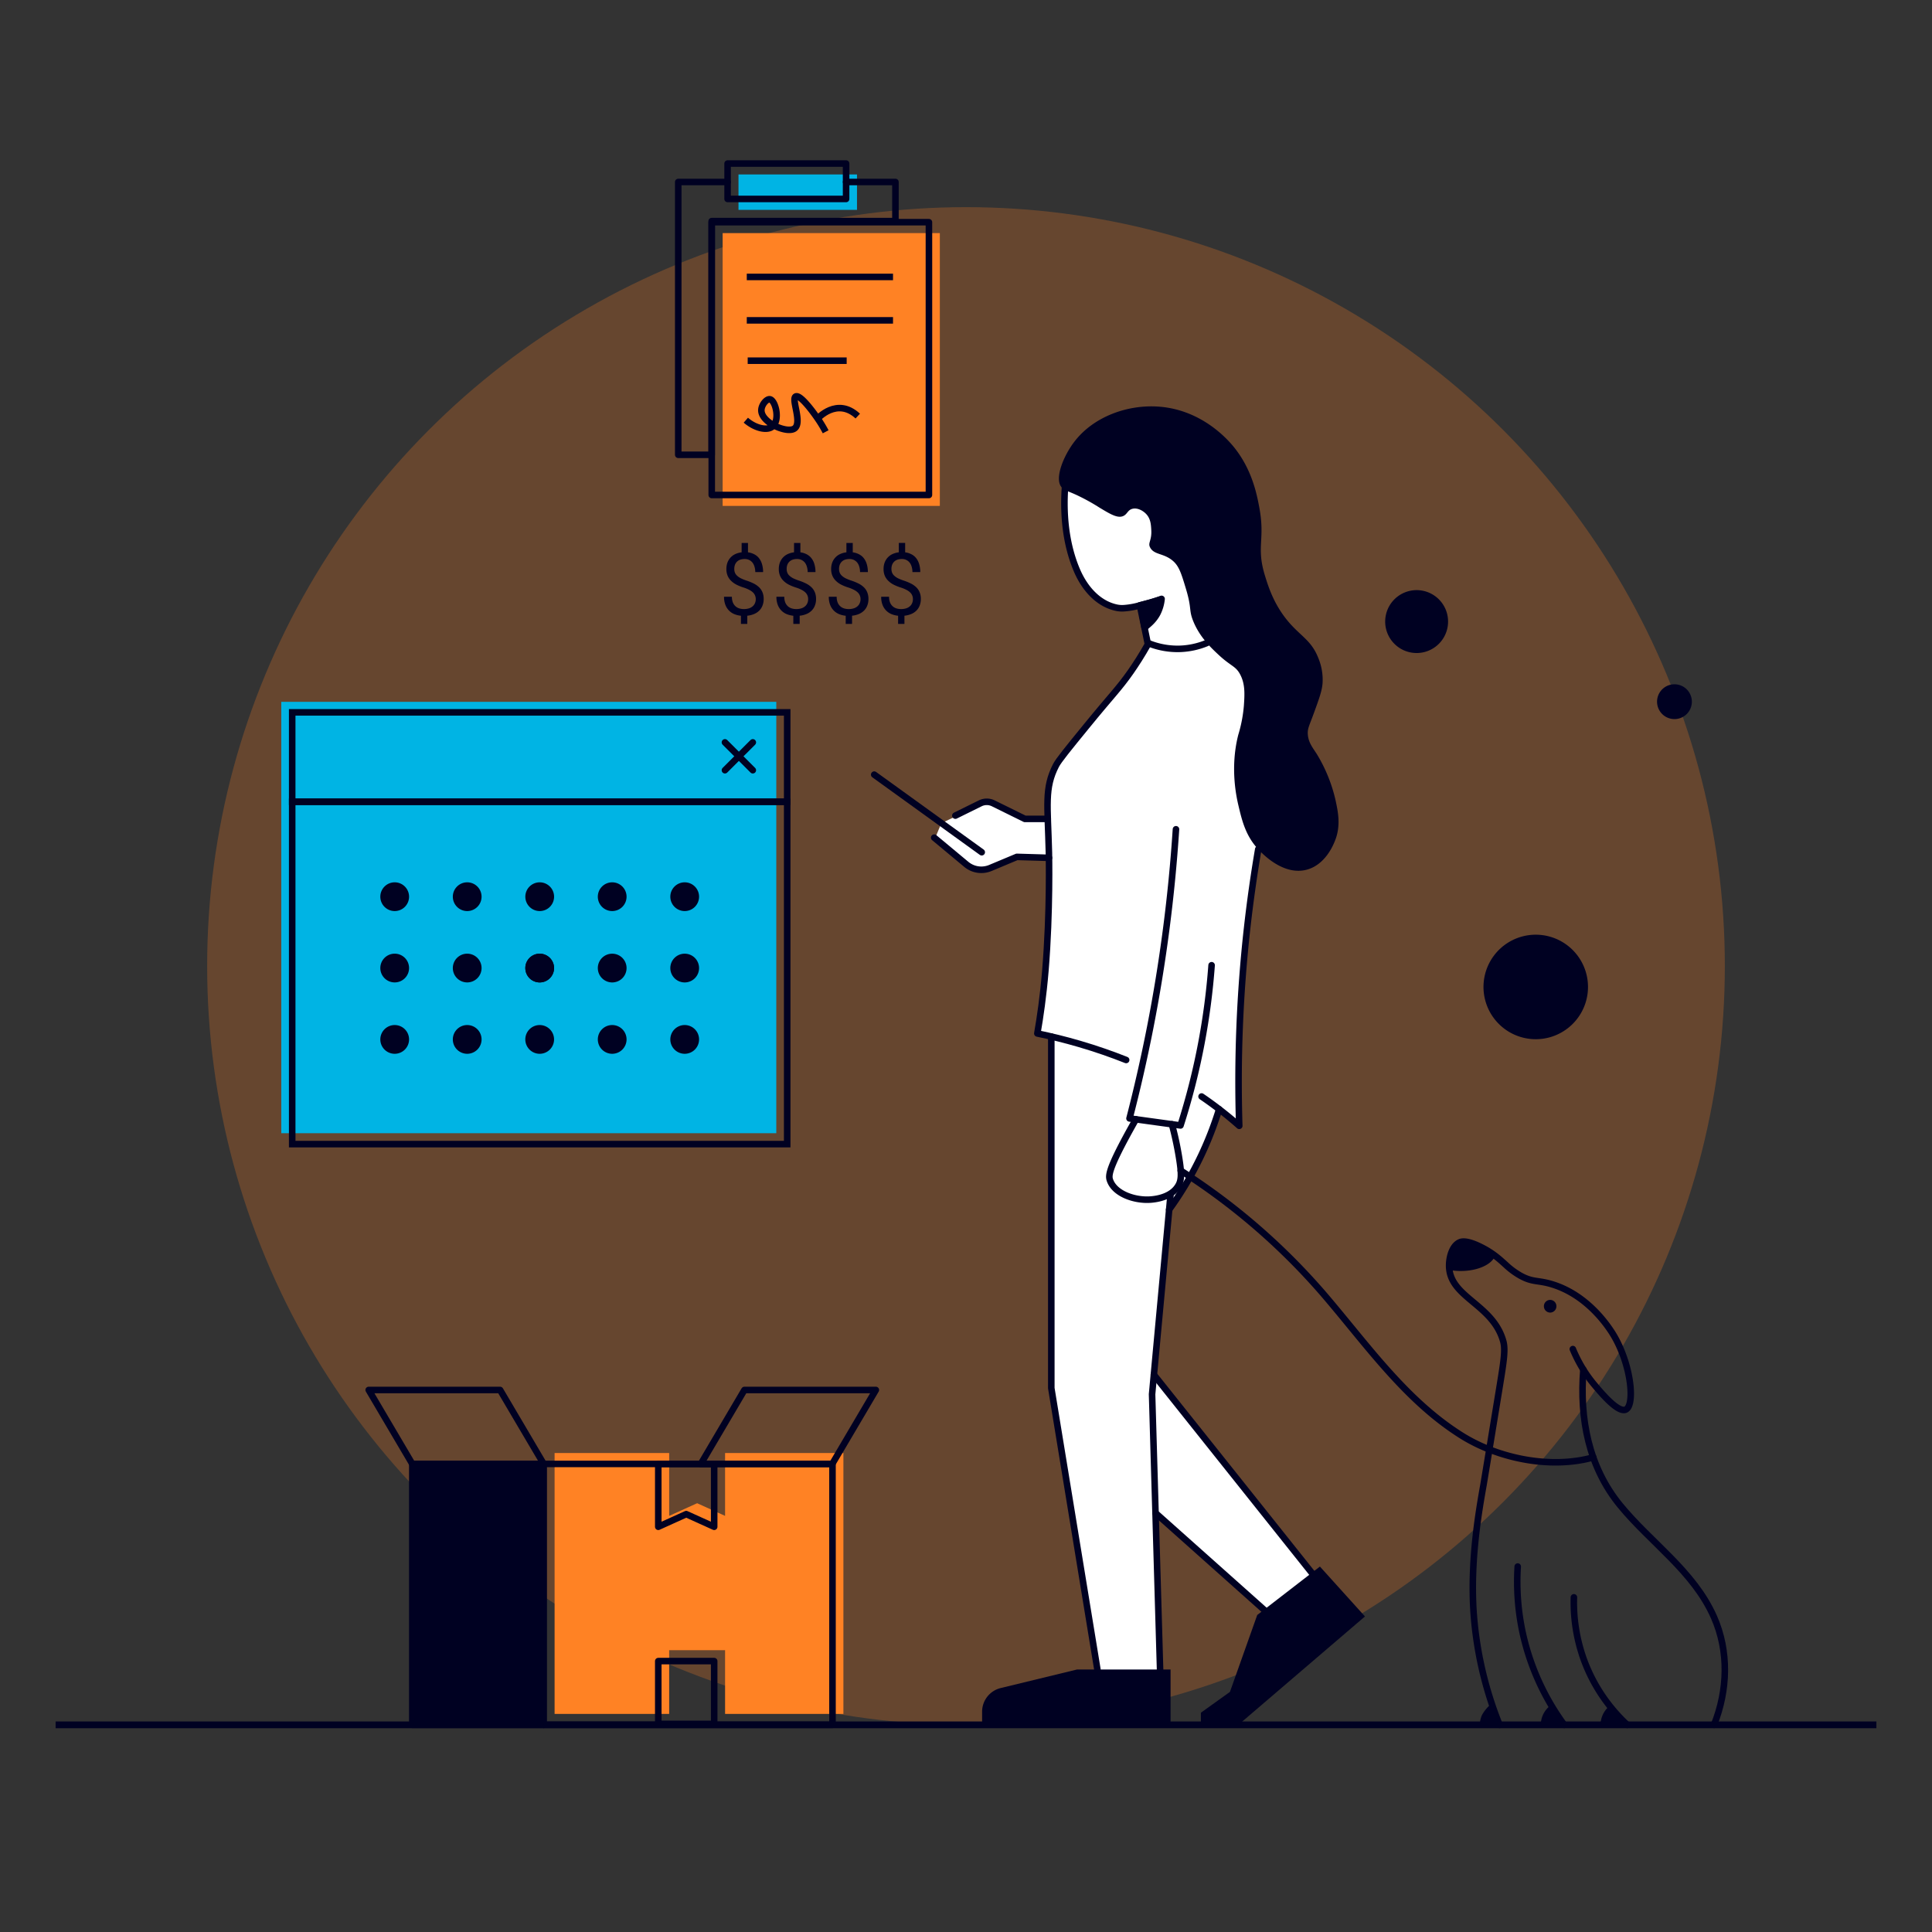 <svg xmlns="http://www.w3.org/2000/svg" xmlns:xlink="http://www.w3.org/1999/xlink" width="886" height="886" viewBox="0 0 886 886">
  <rect x="0" y="0" width="886" height="886" fill="#333333" stroke="none"/>
  <defs>
    <clipPath id="clip-devis-1">
      <rect width="886" height="886"/>
    </clipPath>
  </defs>
  <g id="devis-1" clip-path="url(#clip-devis-1)">
    <circle id="Ellipse_429" data-name="Ellipse 429" cx="348" cy="348" r="348" transform="translate(95 95)" fill="#FF8224" opacity="0.25"/>
    <rect id="Rectangle_4728" data-name="Rectangle 4728" width="227" height="197.83" transform="translate(129 321.852)" fill="#00B4E4"/>
    <path id="Tracé_7133" data-name="Tracé 7133" d="M6.394-14.727h835" transform="translate(19.106 805.727)" fill="none" stroke="#000122" stroke-width="3.101"/>
    <g id="Groupe_10135" data-name="Groupe 10135" transform="translate(400.91 186.358)">
      <path id="Tracé_14689" data-name="Tracé 14689" d="M88.725,34.441l-1.457,5.181v7.448l1.457,16.352,4.533,12.467,4.7,7.933,6.961,6.476,6.963,2.267,9.875-.81,3.725,16.838L119.324,119.6,107.182,134.82,86.3,160.886l-4.049,5.99-2.914,11.171v11.171H68L52.3,180.962l-21.533,10.2-3.076,7.448,14.57,11.5,4.373,2.428,6.637-.81L65.9,206.381l14.086.648v19.914l-.648,24.285-4.7,36.266,6.639,1.619V450.207S102.162,580.539,102.648,580.7s28.656,0,28.656,0l-2.266-72.856,51.809,46.142,21.7-17.323-74.314-92.447,6.963-78.2,3.561-3.076,9.715-15.866,9.715-24.933,9.066,7.286V293.647l1.619-30.438,2.266-24.933,6.152-42.58-2.105-92.608L129.2,41.079Z" fill="#fff"/>
      <path id="Tracé_6730" data-name="Tracé 6730" d="M410.112-446.76a70.987,70.987,0,0,1,8.683,21.44c1.074,5.1,2.5,11.55-.374,18.55-.69,1.69-4.248,10.65-12.665,13.04-10.545,2.99-20.036-6.78-22.017-8.82-6.16-6.35-7.865-13.54-9.462-20.27-.808-3.4-4.09-17.24-.138-32.7a63.888,63.888,0,0,0,2.592-13.65c.335-5.1.572-9.56-1.656-13.89-2.109-4.1-4.178-3.73-10.052-9.22-3.282-3.07-8.575-8.02-11.541-15.37-2.129-5.27-.542-5.52-3.341-14.81-2.06-6.84-3.1-10.26-5.835-12.7-4.317-3.82-8.791-2.72-10.634-6.35-1.064-2.09.838-3.06.572-7.88-.129-2.42-.276-5.05-2.159-7.19-1.508-1.71-4.238-3.24-6.613-2.55-2,.58-2.2,2.26-3.834,3.15-2.651,1.44-6.14-.72-11.107-3.7a91.584,91.584,0,0,0-9.028-5.08c-5.263-2.62-6.958-2.58-8.436-4.33-3.3-3.92.847-14.3,6.012-20.99,8.82-11.42,24.392-17.01,38.722-15.93,19.84,1.5,31.736,15.35,34.308,18.51,8.426,10.39,10.585,21.92,11.679,27.77,2.759,14.75-1.488,17.9,2.552,31.1,1.577,5.15,4.219,13.76,11.315,21.85,5.44,6.2,10.112,8.23,13.137,15.92a25.857,25.857,0,0,1,2,11.65c-.256,3.46-1.449,6.76-3.844,13.36-2.237,6.16-3.075,7.32-2.927,10.02C406.259-452.07,408.161-449.78,410.112-446.76Z" transform="translate(-207.185 606.142)" fill="#000122"/>
      <path id="Tracé_6731" data-name="Tracé 6731" d="M352.232-514.88l2.513,12.18,1.035,5.01a35.512,35.512,0,0,0,15.207,2.73,35.333,35.333,0,0,0,11.995-2.68" transform="translate(-230.397 606.142)" fill="none" stroke="#000122" stroke-linecap="round" stroke-linejoin="round" stroke-width="3"/>
      <path id="Tracé_6732" data-name="Tracé 6732" d="M374.514-574.23c-2.01,17.87.316,32.25,4.938,43.15,3.863,9.1,10.467,15.85,18.7,17.36a12.654,12.654,0,0,0,2.957.14,35.772,35.772,0,0,0,7.283-1.3c4.169-1.12,5.963-1.57,9.2-2.62" transform="translate(-286.552 606.142)" fill="none" stroke="#000122" stroke-linecap="round" stroke-linejoin="round" stroke-width="3"/>
      <path id="Tracé_6733" data-name="Tracé 6733" d="M354.7-403.04c-1.981,11.62-3.725,23.8-5.145,36.51a635.019,635.019,0,0,0-3.567,90.32c-3.006-2.67-6.308-5.4-9.905-8.14q-3.77-2.865-7.372-5.3" transform="translate(-178.586 606.142)" fill="none" stroke="#000122" stroke-linecap="round" stroke-linejoin="round" stroke-width="3"/>
      <path id="Tracé_6734" data-name="Tracé 6734" d="M387.742-349.85a317.491,317.491,0,0,1-4.632,35.47,316.313,316.313,0,0,1-9.629,38q-11.694-1.605-23.387-3.22c3.42-13.21,6.613-27.09,9.471-41.64A715.172,715.172,0,0,0,371.4-412.2" transform="translate(-233.019 606.142)" fill="none" stroke="#000122" stroke-linecap="round" stroke-linejoin="round" stroke-width="3"/>
      <path id="Tracé_6735" data-name="Tracé 6735" d="M430.013-497.52c-3.055,5.48-5.894,9.81-8.072,12.94-5.529,7.92-8.495,10.51-20.292,24.99-8.585,10.52-12.872,15.78-14.074,18.12-5.381,10.48-3.775,18.01-3.243,40.08,0,0,.641,26.82-1.626,54.09-.966,11.59-2.4,21.42-3.686,28.74,6.091,1.24,12.536,2.81,19.278,4.78,7.8,2.28,14.961,4.8,21.455,7.38" transform="translate(-304.216 606.142)" fill="none" stroke="#000122" stroke-linecap="round" stroke-linejoin="round" stroke-width="3"/>
      <path id="Tracé_6736" data-name="Tracé 6736" d="M402.466-317.16v161.24L423.607-26.89" transform="translate(-321.256 606.142)" fill="none" stroke="#000122" stroke-linecap="round" stroke-linejoin="round" stroke-width="3"/>
      <path id="Tracé_6737" data-name="Tracé 6737" d="M377.394-244.65l-8.476,91.54L373.156-7.26" transform="translate(-241.495 606.142)" fill="none" stroke="#000122" stroke-linecap="round" stroke-linejoin="round" stroke-width="3"/>
      <path id="Tracé_6738" data-name="Tracé 6738" d="M455.342-26.89H412.49l-35.106,8.53a11.164,11.164,0,0,0-8.466,10.88V-1.5l86.424-1.05Z" transform="translate(-319.443 606.142)" fill="#000122"/>
      <path id="Tracé_6739" data-name="Tracé 6739" d="M334.355-74.09l20.657,22.88L297.3-1.8H279.764V-7.06l13.325-9.55,12.517-35.27Z" transform="translate(-129.959 606.142)" fill="#000122"/>
      <path id="Tracé_6740" data-name="Tracé 6740" d="M376.566-69.96l-73.405-92.09" transform="translate(-174.91 606.142)" fill="none" stroke="#000122" stroke-linecap="round" stroke-linejoin="round" stroke-width="3"/>
      <path id="Tracé_6741" data-name="Tracé 6741" d="M375.817-53.47,325.139-98.66" transform="translate(-196.139 606.142)" fill="none" stroke="#000122" stroke-linecap="round" stroke-linejoin="round" stroke-width="3"/>
      <path id="Tracé_6742" data-name="Tracé 6742" d="M376.378-279.19c-1.035,1.81-2.129,3.77-3.282,5.86-9.462,17.28-9.343,20.07-8.624,22.11,2.306,6.55,12.211,9.61,19.524,8.75,1.8-.21,8.712-1.03,11.8-6.29,1.439-2.45,1.636-5.17.306-13.21a152.334,152.334,0,0,0-3.233-14.95" transform="translate(-256.356 606.142)" fill="none" stroke="#000122" stroke-linecap="round" stroke-linejoin="round" stroke-width="3"/>
      <path id="Tracé_6743" data-name="Tracé 6743" d="M369.559-283.82a157.381,157.381,0,0,1-8.22,21.19,156.253,156.253,0,0,1-14.7,24.84" transform="translate(-211.386 606.142)" fill="none" stroke="#000122" stroke-linecap="round" stroke-linejoin="round" stroke-width="3"/>
      <path id="Tracé_6744" data-name="Tracé 6744" d="M364.246-124.16c-19.357,5.43-43.405.66-60.485-10.07-.246-.16-.5-.32-.749-.48-25.309-16.19-42.842-41.43-62.169-63.98a297.9,297.9,0,0,0-61.44-54.16q-2.158-1.44-4.336-2.82" transform="translate(-34.496 606.142)" fill="none" stroke="#000122" stroke-linecap="round" stroke-linejoin="round" stroke-width="3"/>
      <path id="Tracé_6745" data-name="Tracé 6745" d="M115.121-164.42c-1.8,22.46,2.395,44.61,16.912,62.31,14.133,17.23,33.647,30.12,42.951,51.13,7.007,15.85,6.357,33.67.049,49.48" transform="translate(210.086 606.142)" fill="none" stroke="#000122" stroke-linecap="round" stroke-linejoin="round" stroke-width="3"/>
      <path id="Tracé_6746" data-name="Tracé 6746" d="M181-1.5a169.351,169.351,0,0,1-12.024-53.51c-1.252-23.07,2.563-44.7,4.642-56.45.4-2.3,2.76-16.7,7.471-45.48,1.793-10.99,2.671-16.56,1.636-20.35-4.219-15.43-20.658-19.36-24.186-30.39a12.682,12.682,0,0,1-.532-2.42,11.152,11.152,0,0,1-.138-1.65c-.079-3.86,1.232-9.3,4.74-10.98.809-.39,3.213-1.29,10.25,2.31a40.4,40.4,0,0,1,6.1,3.8c1.872,1.41,3.351,2.78,4.829,4.11a34.725,34.725,0,0,0,6.722,4.99c5.834,3.24,8.022,1.94,14.8,4.05,17.582,5.46,27.132,21.72,28.463,24.07,7.727,13.57,9.323,31.3,5.125,33.31-3.489,1.67-11.137-7.45-14.419-11.36a61.108,61.108,0,0,1-5.056-6.97,63.74,63.74,0,0,1-4.819-9.4" transform="translate(105.775 606.142)" fill="none" stroke="#000122" stroke-linecap="round" stroke-linejoin="round" stroke-width="3"/>
      <path id="Tracé_6747" data-name="Tracé 6747" d="M188.609-74.09a111.08,111.08,0,0,0,2.316,30.58,111.879,111.879,0,0,0,19,42.01" transform="translate(106.498 606.142)" fill="none" stroke="#000122" stroke-linecap="round" stroke-linejoin="round" stroke-width="3"/>
      <path id="Tracé_6748" data-name="Tracé 6748" d="M183.978-1.5c-.788-.74-1.616-1.54-2.474-2.4-1.606-1.64-3.291-3.5-5.006-5.61a76.1,76.1,0,0,1-12.349-21.71,77.286,77.286,0,0,1-4.632-28.75" transform="translate(161.353 606.142)" fill="none" stroke="#000122" stroke-linecap="round" stroke-linejoin="round" stroke-width="3"/>
      <path id="Tracé_6762" data-name="Tracé 6762" d="M477.3-399.11l-14.744-.43-12.133,5.08a10.768,10.768,0,0,1-11.068-1.67l-14.694-12.23" transform="translate(-397.144 606.142)" fill="none" stroke="#000122" stroke-linecap="round" stroke-linejoin="round" stroke-width="3"/>
      <path id="Tracé_6763" data-name="Tracé 6763" d="M467.6-416.96H457.1l-14.5-7.14a6.721,6.721,0,0,0-5.963,0l-11.412,5.63" transform="translate(-388.008 606.142)" fill="none" stroke="#000122" stroke-linecap="round" stroke-linejoin="round" stroke-width="3"/>
      <path id="Tracé_6764" data-name="Tracé 6764" d="M504.817-401.68,455.51-437.26" transform="translate(-455.51 606.142)" fill="none" stroke="#000122" stroke-linecap="round" stroke-linejoin="round" stroke-width="3"/>
      <path id="Tracé_6806" data-name="Tracé 6806" d="M194.838-190.56a2.889,2.889,0,0,1-2.868-2.91,2.889,2.889,0,0,1,2.868-2.91,2.889,2.889,0,0,1,2.868,2.91A2.889,2.889,0,0,1,194.838-190.56Z" transform="translate(115.142 606.142)" fill="#000122"/>
      <path id="Tracé_6807" data-name="Tracé 6807" d="M220.081-211.75a11.152,11.152,0,0,0,.138,1.65,27.8,27.8,0,0,0,5.194.47c7.8,0,14.29-3,15.759-6.99a40.4,40.4,0,0,0-6.1-3.8c-7.037-3.6-9.442-2.7-10.25-2.31C221.313-221.05,220-215.61,220.081-211.75Z" transform="translate(43.567 606.142)" fill="#000122"/>
      <path id="Tracé_6808" data-name="Tracé 6808" d="M161.7-1.5h10.043c-.089-.87-.188-1.75-.276-2.62-1.755-1.79-3.6-3.83-5.48-6.14a11.352,11.352,0,0,0-3.351,4.36A11.618,11.618,0,0,0,161.7-1.5Z" transform="translate(171.369 606.142)" fill="#000122"/>
      <path id="Tracé_6809" data-name="Tracé 6809" d="M189.112-1.5h10.043c-.089-.87-.187-1.75-.276-2.62-1.754-1.79-3.6-3.83-5.48-6.14a11.341,11.341,0,0,0-3.35,4.36A11.621,11.621,0,0,0,189.112-1.5Z" transform="translate(116.55 606.142)" fill="#000122"/>
      <path id="Tracé_6810" data-name="Tracé 6810" d="M217.052-1.5H227.1c-2.011-3.89-3.2-6.43-4.761-9.6a16.781,16.781,0,0,0-4.346,5.21A11.515,11.515,0,0,0,217.052-1.5Z" transform="translate(60.67 606.142)" fill="#000122"/>
      <path id="Tracé_6811" data-name="Tracé 6811" d="M373.038-514.97c1.774-.42,3.647-.92,5.588-1.52,1.41-.43,2.75-.89,4.021-1.36a18.8,18.8,0,0,1-1.912,6.6c-1.941,3.64-4.494,5.27-5.864,6.6C373.955-509.46,373.945-510.71,373.038-514.97Z" transform="translate(-250.868 606.142)" fill="#000122" stroke="#000122" stroke-linecap="round" stroke-linejoin="round" stroke-width="3"/>
    </g>
    <g id="Groupe_10196" data-name="Groupe 10196" transform="translate(-11593 -878.317)">
      <path id="Tracé_7073" data-name="Tracé 7073" d="M433.77-484.911a6.589,6.589,0,0,0,6.59-6.59,6.589,6.589,0,0,0-6.59-6.589,6.59,6.59,0,0,0-6.59,6.589A6.59,6.59,0,0,0,433.77-484.911Z" transform="translate(11406.736 1781.034)" fill="#000122"/>
      <path id="Tracé_7076" data-name="Tracé 7076" d="M433.77-452.181a6.589,6.589,0,0,0,6.59-6.59,6.59,6.59,0,0,0-6.59-6.59,6.591,6.591,0,0,0-6.59,6.59A6.59,6.59,0,0,0,433.77-452.181Z" transform="translate(11406.736 1781.034)" fill="#000122"/>
      <path id="Tracé_7069" data-name="Tracé 7069" d="M524.05-562.27l12.78,12.77" transform="translate(11401.402 1781.034)" fill="none" stroke="#000122" stroke-linecap="round" stroke-linejoin="round" stroke-width="3"/>
      <path id="Tracé_7070" data-name="Tracé 7070" d="M536.83-562.27,524.05-549.5" transform="translate(11401.402 1781.034)" fill="none" stroke="#000122" stroke-linecap="round" stroke-linejoin="round" stroke-width="3"/>
      <path id="Tracé_7071" data-name="Tracé 7071" d="M500.26-484.911a6.589,6.589,0,0,0,6.59-6.59,6.589,6.589,0,0,0-6.59-6.589,6.59,6.59,0,0,0-6.59,6.589A6.59,6.59,0,0,0,500.26-484.911Z" transform="translate(11406.736 1781.034)" fill="#000122"/>
      <path id="Tracé_7072" data-name="Tracé 7072" d="M467.01-484.911a6.589,6.589,0,0,0,6.59-6.59,6.589,6.589,0,0,0-6.59-6.589,6.59,6.59,0,0,0-6.59,6.589A6.59,6.59,0,0,0,467.01-484.911Z" transform="translate(11406.736 1781.034)" fill="#000122"/>
      <path id="Tracé_7074" data-name="Tracé 7074" d="M500.26-452.181a6.589,6.589,0,0,0,6.59-6.59,6.59,6.59,0,0,0-6.59-6.59,6.591,6.591,0,0,0-6.59,6.59A6.59,6.59,0,0,0,500.26-452.181Z" transform="translate(11406.736 1781.034)" fill="#000122"/>
      <path id="Tracé_7075" data-name="Tracé 7075" d="M467.01-452.181a6.589,6.589,0,0,0,6.59-6.59,6.59,6.59,0,0,0-6.59-6.59,6.591,6.591,0,0,0-6.59,6.59A6.59,6.59,0,0,0,467.01-452.181Z" transform="translate(11406.736 1781.034)" fill="#000122"/>
      <path id="Tracé_7077" data-name="Tracé 7077" d="M500.26-419.46a6.59,6.59,0,0,0,6.59-6.591,6.59,6.59,0,0,0-6.59-6.59,6.59,6.59,0,0,0-6.59,6.59A6.59,6.59,0,0,0,500.26-419.46Z" transform="translate(11406.736 1781.034)" fill="#000122"/>
      <path id="Tracé_7078" data-name="Tracé 7078" d="M467.01-419.46a6.59,6.59,0,0,0,6.59-6.591,6.59,6.59,0,0,0-6.59-6.59,6.59,6.59,0,0,0-6.59,6.59A6.59,6.59,0,0,0,467.01-419.46Z" transform="translate(11406.736 1781.034)" fill="#000122"/>
      <rect id="Rectangle_4724" data-name="Rectangle 4724" width="227" height="157" transform="translate(11727 1246)" fill="none" stroke="#000122" stroke-width="3"/>
      <rect id="Rectangle_4725" data-name="Rectangle 4725" width="227" height="41" transform="translate(11727 1205)" fill="none" stroke="#000122" stroke-width="3"/>
      <path id="Tracé_14696" data-name="Tracé 14696" d="M433.77-498.09a6.589,6.589,0,0,0-6.59,6.59,6.589,6.589,0,0,0,6.59,6.589,6.59,6.59,0,0,0,6.59-6.589A6.59,6.59,0,0,0,433.77-498.09Z" transform="translate(11406.725 1846.485)" fill="#000122"/>
      <path id="Tracé_14697" data-name="Tracé 14697" d="M433.77-465.361a6.589,6.589,0,0,0-6.59,6.59,6.59,6.59,0,0,0,6.59,6.59,6.591,6.591,0,0,0,6.59-6.59A6.59,6.59,0,0,0,433.77-465.361Z" transform="translate(11406.725 1781.026)" fill="#000122"/>
      <path id="Tracé_14698" data-name="Tracé 14698" d="M500.26-498.09a6.589,6.589,0,0,0-6.59,6.59,6.589,6.589,0,0,0,6.59,6.589,6.59,6.59,0,0,0,6.59-6.589A6.59,6.59,0,0,0,500.26-498.09Z" transform="translate(11273.744 1846.485)" fill="#000122"/>
      <path id="Tracé_14699" data-name="Tracé 14699" d="M467.01-498.09a6.589,6.589,0,0,0-6.59,6.59,6.589,6.589,0,0,0,6.59,6.589,6.59,6.59,0,0,0,6.59-6.589A6.59,6.59,0,0,0,467.01-498.09Z" transform="translate(11340.244 1846.485)" fill="#000122"/>
      <path id="Tracé_14700" data-name="Tracé 14700" d="M500.26-465.361a6.589,6.589,0,0,0-6.59,6.59,6.59,6.59,0,0,0,6.59,6.59,6.591,6.591,0,0,0,6.59-6.59A6.59,6.59,0,0,0,500.26-465.361Z" transform="translate(11273.744 1781.026)" fill="#000122"/>
      <path id="Tracé_14701" data-name="Tracé 14701" d="M467.01-465.361a6.589,6.589,0,0,0-6.59,6.59,6.59,6.59,0,0,0,6.59,6.59,6.591,6.591,0,0,0,6.59-6.59A6.59,6.59,0,0,0,467.01-465.361Z" transform="translate(11340.244 1781.026)" fill="#000122"/>
      <path id="Tracé_14702" data-name="Tracé 14702" d="M500.26-432.641a6.59,6.59,0,0,0-6.59,6.591,6.59,6.59,0,0,0,6.59,6.59,6.59,6.59,0,0,0,6.59-6.59A6.59,6.59,0,0,0,500.26-432.641Z" transform="translate(11273.744 1715.585)" fill="#000122"/>
      <path id="Tracé_14703" data-name="Tracé 14703" d="M467.01-432.641a6.59,6.59,0,0,0-6.59,6.591,6.59,6.59,0,0,0,6.59,6.59,6.59,6.59,0,0,0,6.59-6.59A6.59,6.59,0,0,0,467.01-432.641Z" transform="translate(11340.244 1715.585)" fill="#000122"/>
    </g>
    <g id="Groupe_10204" data-name="Groupe 10204" transform="translate(-167.672 -941.8)">
      <path id="Soustraction_16" data-name="Soustraction 16" d="M-15453.889,269.432h-54.259v-29.22h-25.641v29.22h-52.542V149.789h52.542V178.61l12.822-5.8,12.818,5.8V149.789h54.259V269.431Z" transform="translate(16008.338 1458.36)" fill="#FF8224"/>
      <path id="Tracé_6721" data-name="Tracé 6721" d="M37.25-1.51h192.7V-121.15H37.25Z" transform="translate(319.5 1734.3)" fill="none" stroke="#000122" stroke-linecap="round" stroke-linejoin="round" stroke-width="3"/>
      <path id="Tracé_6722" data-name="Tracé 6722" d="M97.51-1.5V-121.14" transform="translate(319.5 1734.3)" fill="none" stroke="#000122" stroke-linecap="round" stroke-linejoin="round" stroke-width="3"/>
      <path id="Tracé_6723" data-name="Tracé 6723" d="M77.51-155.07H17.25l20,33.92H97.51Z" transform="translate(319.5 1734.3)" fill="none" stroke="#000122" stroke-linecap="round" stroke-linejoin="round" stroke-width="3"/>
      <path id="Tracé_6724" data-name="Tracé 6724" d="M189.56-155.07h60.27l-20,33.92H169.56Z" transform="translate(319.5 1734.3)" fill="none" stroke="#000122" stroke-linecap="round" stroke-linejoin="round" stroke-width="3"/>
      <path id="Tracé_6725" data-name="Tracé 6725" d="M37.25-1.51H97.51V-121.15H37.25Z" transform="translate(319.5 1734.3)" fill="#000122"/>
      <path id="Tracé_6726" data-name="Tracé 6726" d="M175.69-92.33l-12.82-5.8-12.82,5.8v-28.81h25.64Z" transform="translate(319.5 1734.3)" fill="none" stroke="#000122" stroke-linecap="round" stroke-linejoin="round" stroke-width="3"/>
      <path id="Tracé_6727" data-name="Tracé 6727" d="M150.05-1.91h25.64V-30.73H150.05Z" transform="translate(319.5 1734.3)" fill="none" stroke="#000122" stroke-linecap="round" stroke-linejoin="round" stroke-width="3"/>
    </g>
    <path id="Tracé_14681" data-name="Tracé 14681" d="M102.34-356.44A23.96,23.96,0,0,0,126.3-380.4a23.96,23.96,0,0,0-23.96-23.96A23.96,23.96,0,0,0,78.38-380.4,23.96,23.96,0,0,0,102.34-356.44Z" transform="matrix(0.966, -0.259, 0.259, 0.966, 703.946, 846.581)" fill="#000122"/>
    <path id="Tracé_14682" data-name="Tracé 14682" d="M245.68-246.17a7.98,7.98,0,0,0,7.98-7.98,7.98,7.98,0,0,0-7.98-7.98,7.98,7.98,0,0,0-7.98,7.98A7.98,7.98,0,0,0,245.68-246.17Z" transform="matrix(0.966, -0.259, 0.259, 0.966, 596.39, 630.929)" fill="#000122"/>
    <path id="Tracé_14683" data-name="Tracé 14683" d="M368.93-402.06a14.42,14.42,0,0,0,14.42-14.42,14.42,14.42,0,0,0-14.42-14.42,14.42,14.42,0,0,0-14.42,14.42A14.42,14.42,0,0,0,368.93-402.06Z" transform="matrix(0.966, -0.259, 0.259, 0.966, 401.138, 782.922)" fill="#000122"/>
    <g id="Groupe_10054" data-name="Groupe 10054" transform="translate(-111.29 -325.727)">
      <path id="Tracé_14639" data-name="Tracé 14639" d="M617.758-409.727h99.6v-125.1h-99.6Z" transform="translate(-175.068 967.454)" fill="#FF8224"/>
      <path id="Tracé_14640" data-name="Tracé 14640" d="M625.026-545.487H679.37v-16.24H625.026Z" transform="translate(-175.068 967.454)" fill="#00B4E4"/>
      <path id="Tracé_7139" data-name="Tracé 7139" d="M679.37-553.269h22.624v17.941H617.725v107.164H602.394v-125.1h22.632" transform="translate(-180.068 962.454)" fill="none" stroke="#000122" stroke-linecap="round" stroke-linejoin="round" stroke-width="3"/>
      <path id="Tracé_7140" data-name="Tracé 7140" d="M625.026-545.487H679.37v-16.24H625.026Z" transform="translate(-180.068 962.454)" fill="none" stroke="#000122" stroke-linecap="round" stroke-linejoin="round" stroke-width="3"/>
      <path id="Tracé_7141" data-name="Tracé 7141" d="M617.758-409.727h99.6v-125.1h-99.6Z" transform="translate(-180.068 962.454)" fill="none" stroke="#000122" stroke-linecap="round" stroke-linejoin="round" stroke-width="3"/>
      <path id="Tracé_7142" data-name="Tracé 7142" d="M633.824-509.727h67.065" transform="translate(-180.068 962.454)" fill="none" stroke="#000122" stroke-miterlimit="10" stroke-width="3"/>
      <path id="Tracé_7143" data-name="Tracé 7143" d="M633.824-489.815h67.065" transform="translate(-180.068 962.454)" fill="none" stroke="#000122" stroke-miterlimit="10" stroke-width="3"/>
      <path id="Tracé_7144" data-name="Tracé 7144" d="M634.243-471.317h45.394" transform="translate(-180.068 962.454)" fill="none" stroke="#000122" stroke-miterlimit="10" stroke-width="3"/>
      <path id="Tracé_7145" data-name="Tracé 7145" d="M633.394-444.033c3.8,3.3,8.619,4.693,11.339,3.457,4.886-2.22,2.381-12.63-.323-13.045-1.475-.223-3.733,2.412-3.887,4.794-.369,5.669,11.139,10.77,14.9,8.781,4.355-2.305-1.614-14.12.975-14.9,2.336-.714,8.773,8.489,9.718,9.849a59.024,59.024,0,0,1,3.887,6.384" transform="translate(-180.068 962.454)" fill="none" stroke="#000122" stroke-miterlimit="10" stroke-width="3"/>
      <path id="Tracé_7146" data-name="Tracé 7146" d="M666.243-444.693s8.914-10.123,18.477-1.223" transform="translate(-180.068 962.454)" fill="none" stroke="#000122" stroke-miterlimit="10" stroke-width="3"/>
      <path id="Tracé_7169" data-name="Tracé 7169" d="M637.945-362a4.611,4.611,0,0,1-.391,1.933,3.86,3.86,0,0,1-1.074,1.426,4.719,4.719,0,0,1-1.719.918,7.771,7.771,0,0,1-2.285.312,7.3,7.3,0,0,1-1.973-.273,4.555,4.555,0,0,1-1.738-.918,4.7,4.7,0,0,1-1.269-1.719,6.7,6.7,0,0,1-.489-2.734h-3.613a10.024,10.024,0,0,0,.645,3.789,7.494,7.494,0,0,0,1.718,2.617,7.319,7.319,0,0,0,2.461,1.6,11.218,11.218,0,0,0,2.93.7v3.73h2.91v-3.75a10.735,10.735,0,0,0,3.086-.761,7.288,7.288,0,0,0,2.383-1.563,6.5,6.5,0,0,0,1.5-2.305,8.05,8.05,0,0,0,.547-3.046,7.866,7.866,0,0,0-.547-3.047,6.71,6.71,0,0,0-1.543-2.3,9.894,9.894,0,0,0-2.481-1.738,23.8,23.8,0,0,0-3.3-1.348,21.673,21.673,0,0,1-2.578-1.035,7.589,7.589,0,0,1-1.718-1.172,3.863,3.863,0,0,1-1-1.387,4.531,4.531,0,0,1-.313-1.738,5.549,5.549,0,0,1,.273-1.8,4.027,4.027,0,0,1,.84-1.406,3.849,3.849,0,0,1,1.5-1,6.2,6.2,0,0,1,2.188-.352,4.526,4.526,0,0,1,2.05.449,4.523,4.523,0,0,1,1.524,1.231,5.675,5.675,0,0,1,.918,1.914,8.253,8.253,0,0,1,.332,2.4h3.594a12.6,12.6,0,0,0-.606-3.964,7.75,7.75,0,0,0-1.7-2.911,6.868,6.868,0,0,0-2.031-1.425,8.605,8.605,0,0,0-2.6-.762v-4.3h-2.91v4.3a9.648,9.648,0,0,0-2.891.8,6.937,6.937,0,0,0-2.187,1.582,7.169,7.169,0,0,0-1.426,2.324,8.564,8.564,0,0,0-.488,2.969,7.767,7.767,0,0,0,.566,3.066,7.093,7.093,0,0,0,1.621,2.344,9.713,9.713,0,0,0,2.5,1.777,21.336,21.336,0,0,0,3.281,1.309,15.148,15.148,0,0,1,2.5,1.035,7.2,7.2,0,0,1,1.719,1.191,3.92,3.92,0,0,1,.957,1.407A4.12,4.12,0,0,1,637.945-362Z" transform="translate(-180.068 962.454)" fill="#000122"/>
      <path id="Tracé_7170" data-name="Tracé 7170" d="M661.968-362a4.626,4.626,0,0,1-.39,1.933,3.873,3.873,0,0,1-1.075,1.426,4.706,4.706,0,0,1-1.718.918,7.773,7.773,0,0,1-2.286.312,7.292,7.292,0,0,1-1.972-.273,4.548,4.548,0,0,1-1.738-.918,4.714,4.714,0,0,1-1.27-1.719,6.705,6.705,0,0,1-.488-2.734h-3.614a10.024,10.024,0,0,0,.645,3.789,7.509,7.509,0,0,0,1.719,2.617,7.309,7.309,0,0,0,2.461,1.6,11.211,11.211,0,0,0,2.929.7v3.73h2.911v-3.75a10.736,10.736,0,0,0,3.085-.761,7.288,7.288,0,0,0,2.383-1.563,6.483,6.483,0,0,0,1.5-2.305,8.031,8.031,0,0,0,.547-3.046,7.848,7.848,0,0,0-.547-3.047,6.7,6.7,0,0,0-1.543-2.3,9.906,9.906,0,0,0-2.48-1.738,23.852,23.852,0,0,0-3.3-1.348,21.539,21.539,0,0,1-2.578-1.035,7.619,7.619,0,0,1-1.719-1.172,3.863,3.863,0,0,1-1-1.387,4.549,4.549,0,0,1-.313-1.738,5.548,5.548,0,0,1,.274-1.8,4,4,0,0,1,.84-1.406,3.842,3.842,0,0,1,1.5-1,6.2,6.2,0,0,1,2.187-.352,4.533,4.533,0,0,1,2.051.449,4.51,4.51,0,0,1,1.523,1.231,5.675,5.675,0,0,1,.918,1.914,8.22,8.22,0,0,1,.332,2.4h3.594a12.63,12.63,0,0,0-.6-3.964,7.752,7.752,0,0,0-1.7-2.911,6.855,6.855,0,0,0-2.031-1.425,8.6,8.6,0,0,0-2.6-.762v-4.3H655.5v4.3a9.641,9.641,0,0,0-2.89.8,6.93,6.93,0,0,0-2.188,1.582A7.169,7.169,0,0,0,649-378.723a8.564,8.564,0,0,0-.488,2.969,7.75,7.75,0,0,0,.567,3.066,7.079,7.079,0,0,0,1.621,2.344,9.7,9.7,0,0,0,2.5,1.777,21.256,21.256,0,0,0,3.281,1.309,15.184,15.184,0,0,1,2.5,1.035,7.243,7.243,0,0,1,1.719,1.191,3.945,3.945,0,0,1,.957,1.407A4.137,4.137,0,0,1,661.968-362Z" transform="translate(-180.068 962.454)" fill="#000122"/>
      <path id="Tracé_7171" data-name="Tracé 7171" d="M685.992-362a4.626,4.626,0,0,1-.391,1.933,3.86,3.86,0,0,1-1.074,1.426,4.719,4.719,0,0,1-1.719.918,7.771,7.771,0,0,1-2.285.312,7.3,7.3,0,0,1-1.973-.273,4.555,4.555,0,0,1-1.738-.918,4.714,4.714,0,0,1-1.27-1.719,6.722,6.722,0,0,1-.488-2.734h-3.613a10.044,10.044,0,0,0,.644,3.789,7.509,7.509,0,0,0,1.719,2.617,7.319,7.319,0,0,0,2.461,1.6,11.218,11.218,0,0,0,2.93.7v3.73h2.91v-3.75a10.743,10.743,0,0,0,3.086-.761,7.3,7.3,0,0,0,2.383-1.563,6.5,6.5,0,0,0,1.5-2.305,8.051,8.051,0,0,0,.546-3.046,7.866,7.866,0,0,0-.546-3.047,6.71,6.71,0,0,0-1.543-2.3,9.894,9.894,0,0,0-2.481-1.738,23.8,23.8,0,0,0-3.3-1.348,21.606,21.606,0,0,1-2.578-1.035,7.619,7.619,0,0,1-1.719-1.172,3.887,3.887,0,0,1-1-1.387,4.549,4.549,0,0,1-.312-1.738,5.549,5.549,0,0,1,.273-1.8,4.027,4.027,0,0,1,.84-1.406,3.849,3.849,0,0,1,1.5-1,6.2,6.2,0,0,1,2.188-.352,4.529,4.529,0,0,1,2.05.449,4.523,4.523,0,0,1,1.524,1.231,5.712,5.712,0,0,1,.918,1.914,8.253,8.253,0,0,1,.332,2.4h3.594a12.6,12.6,0,0,0-.606-3.964,7.763,7.763,0,0,0-1.7-2.911,6.868,6.868,0,0,0-2.031-1.425,8.614,8.614,0,0,0-2.6-.762v-4.3h-2.91v4.3a9.648,9.648,0,0,0-2.891.8,6.937,6.937,0,0,0-2.187,1.582,7.152,7.152,0,0,0-1.426,2.324,8.541,8.541,0,0,0-.488,2.969,7.75,7.75,0,0,0,.566,3.066,7.093,7.093,0,0,0,1.621,2.344,9.713,9.713,0,0,0,2.5,1.777,21.3,21.3,0,0,0,3.281,1.309,15.148,15.148,0,0,1,2.5,1.035,7.243,7.243,0,0,1,1.719,1.191,3.92,3.92,0,0,1,.957,1.407A4.138,4.138,0,0,1,685.992-362Z" transform="translate(-180.068 962.454)" fill="#000122"/>
      <path id="Tracé_7172" data-name="Tracé 7172" d="M710.015-362a4.611,4.611,0,0,1-.391,1.933,3.86,3.86,0,0,1-1.074,1.426,4.706,4.706,0,0,1-1.718.918,7.778,7.778,0,0,1-2.286.312,7.292,7.292,0,0,1-1.972-.273,4.559,4.559,0,0,1-1.739-.918,4.712,4.712,0,0,1-1.269-1.719,6.705,6.705,0,0,1-.488-2.734h-3.614a10.024,10.024,0,0,0,.645,3.789,7.5,7.5,0,0,0,1.719,2.617,7.309,7.309,0,0,0,2.461,1.6,11.211,11.211,0,0,0,2.929.7v3.73h2.91v-3.75a10.735,10.735,0,0,0,3.086-.761,7.288,7.288,0,0,0,2.383-1.563A6.5,6.5,0,0,0,713.1-359a8.031,8.031,0,0,0,.547-3.046,7.848,7.848,0,0,0-.547-3.047,6.71,6.71,0,0,0-1.543-2.3,9.906,9.906,0,0,0-2.48-1.738,23.852,23.852,0,0,0-3.3-1.348,21.539,21.539,0,0,1-2.578-1.035,7.619,7.619,0,0,1-1.719-1.172,3.863,3.863,0,0,1-1-1.387,4.549,4.549,0,0,1-.313-1.738,5.522,5.522,0,0,1,.274-1.8,4,4,0,0,1,.84-1.406,3.842,3.842,0,0,1,1.5-1,6.2,6.2,0,0,1,2.187-.352,4.533,4.533,0,0,1,2.051.449,4.51,4.51,0,0,1,1.523,1.231,5.675,5.675,0,0,1,.918,1.914,8.22,8.22,0,0,1,.332,2.4h3.594a12.63,12.63,0,0,0-.6-3.964,7.752,7.752,0,0,0-1.7-2.911,6.868,6.868,0,0,0-2.031-1.425,8.6,8.6,0,0,0-2.6-.762v-4.3h-2.91v4.3a9.641,9.641,0,0,0-2.89.8,6.93,6.93,0,0,0-2.188,1.582,7.169,7.169,0,0,0-1.426,2.324,8.564,8.564,0,0,0-.488,2.969,7.767,7.767,0,0,0,.566,3.066,7.081,7.081,0,0,0,1.622,2.344,9.7,9.7,0,0,0,2.5,1.777,21.256,21.256,0,0,0,3.281,1.309,15.184,15.184,0,0,1,2.5,1.035,7.243,7.243,0,0,1,1.719,1.191,3.945,3.945,0,0,1,.957,1.407A4.137,4.137,0,0,1,710.015-362Z" transform="translate(-180.068 962.454)" fill="#000122"/>
    </g>
  </g>
</svg>
